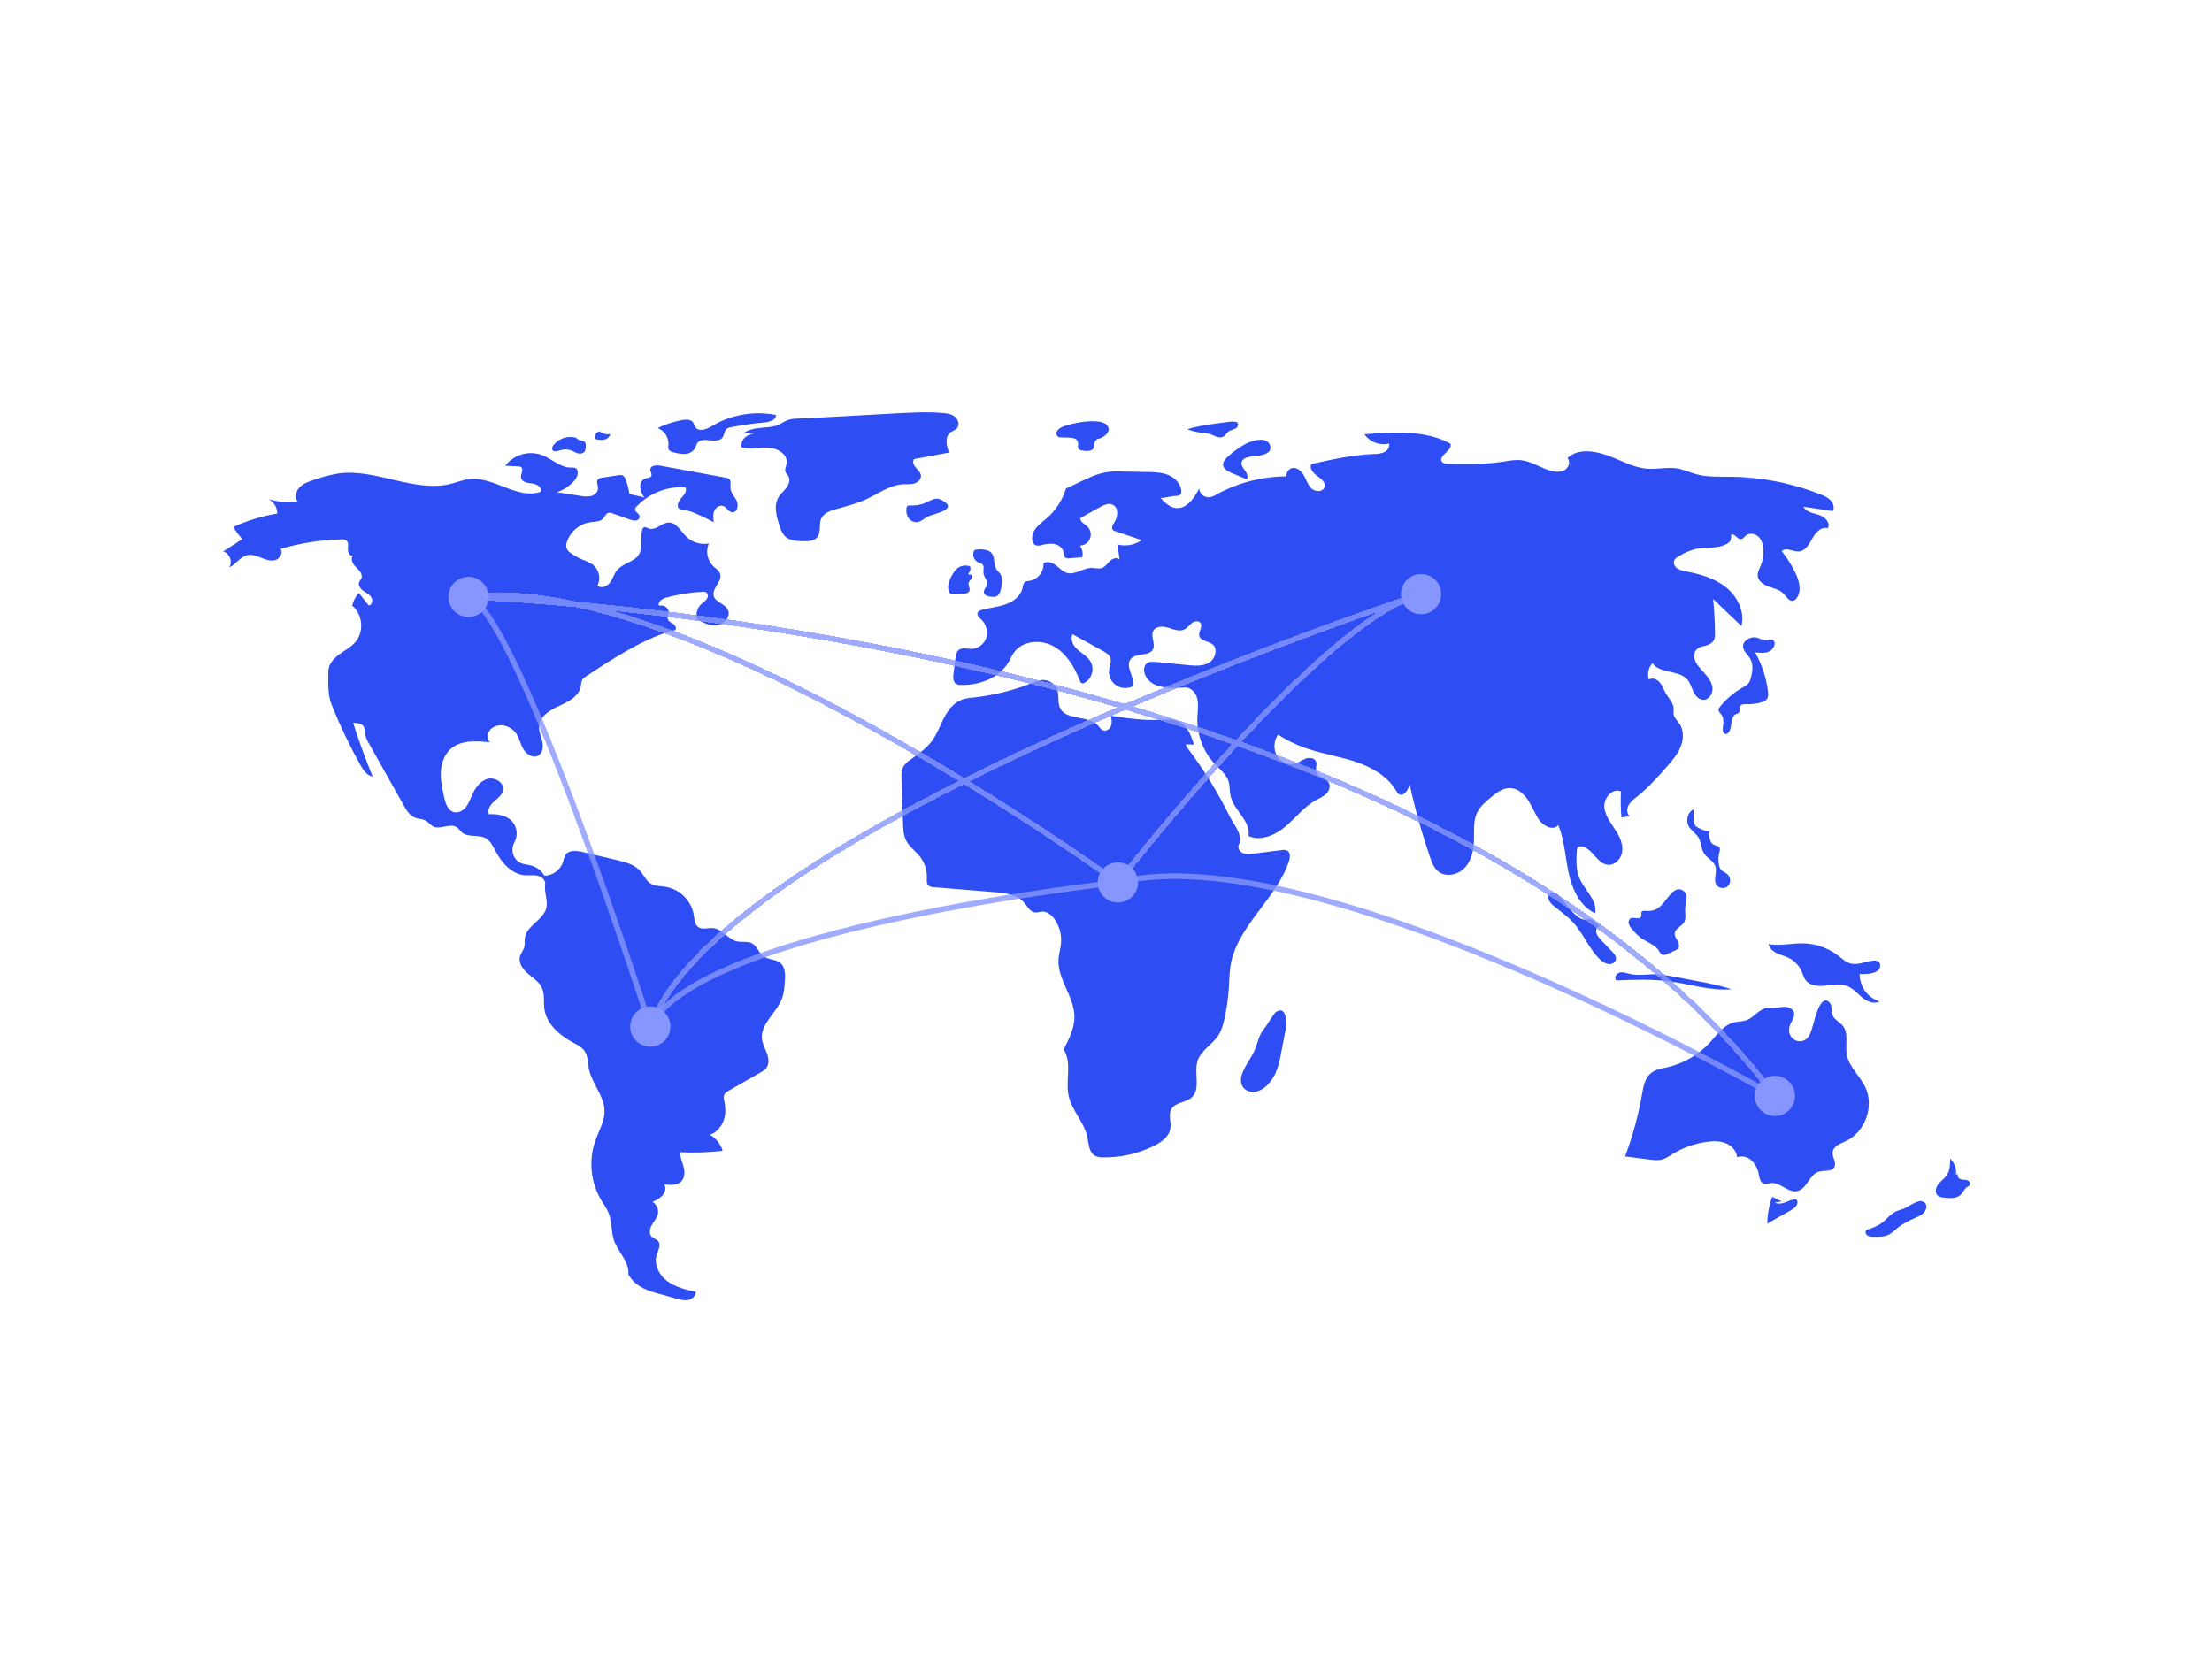 <svg width="794" height="597" viewBox="0 0 794 597" fill="none" xmlns="http://www.w3.org/2000/svg">
<g filter="url(#filter0_d_517_109)">
<rect x="4" width="786" height="589" rx="15" fill="white"/>
<path d="M225.902 173.276C225.677 171.495 225.221 169.751 224.546 168.087C224.46 167.773 224.309 167.479 224.103 167.226C223.898 166.973 223.641 166.765 223.351 166.617C222.963 166.516 222.556 166.511 222.165 166.603L216.078 167.534C215.569 167.557 215.081 167.747 214.69 168.073C213.897 168.906 214.677 170.248 214.653 171.397C214.626 172.69 213.477 173.739 212.23 174.086C210.958 174.343 209.646 174.327 208.381 174.038L199.869 172.717C202.376 171.917 204.607 170.429 206.308 168.423C207.428 167.097 208.024 164.622 206.406 163.994C205.925 163.862 205.423 163.822 204.927 163.875C201.071 163.905 198.036 160.688 194.426 159.333C192.116 158.522 189.608 158.461 187.261 159.16C184.914 159.859 182.848 161.282 181.359 163.225L185.893 163.444C186.32 163.42 186.743 163.533 187.101 163.766C188.095 164.581 186.859 166.148 186.999 167.426C187.181 169.086 189.387 169.44 191.049 169.608C192.711 169.776 194.82 171.125 194.021 172.591C185.665 175.467 177.163 166.97 168.388 168.016C166.167 168.28 164.069 169.152 161.901 169.7C148.655 173.049 134.962 164.114 121.43 166.006C118.422 166.519 115.466 167.298 112.596 168.335C110.754 168.939 108.833 169.592 107.495 170.993C106.157 172.395 105.648 174.791 106.916 176.256C103.422 176.544 99.904 176.21 96.527 175.27C97.44 175.777 98.2 176.521 98.727 177.422C99.253 178.324 99.527 179.351 99.519 180.395C94.064 181.284 88.753 182.902 83.729 185.206C84.667 186.764 85.762 188.222 86.997 189.557L80.091 193.991C82.424 194.578 83.63 197.757 82.274 199.743C84.693 198.668 86.192 195.885 88.78 195.321C90.475 194.952 92.199 195.644 93.807 196.295C95.415 196.946 97.182 197.577 98.847 197.089C100.511 196.6 101.739 194.444 100.681 193.07C107.796 190.995 115.149 189.847 122.557 189.654C123.129 189.583 123.708 189.692 124.214 189.968C125.178 190.637 124.925 192.081 124.873 193.253C124.821 194.425 125.735 195.965 126.783 195.437C125.55 196.505 126.604 198.517 127.787 199.64C128.97 200.764 130.396 202.314 129.671 203.775C129.482 204.157 129.162 204.462 128.98 204.847C128.443 205.983 129.295 207.308 130.301 208.062C131.306 208.817 132.538 209.344 133.236 210.389C133.934 211.433 133.617 213.262 132.368 213.408L128.819 208.905C127.606 210.161 126.775 211.736 126.421 213.445C130.185 216.52 130.751 222.778 127.6 226.478C125.99 228.368 123.7 229.517 121.701 230.992C119.702 232.466 117.853 234.566 117.858 237.049C117.866 241.338 117.516 245.323 119.124 249.299C122.09 256.632 125.514 263.771 129.377 270.674C130.391 272.486 131.702 274.473 133.757 274.785C131.16 268.468 128.822 262.053 126.744 255.539C128.098 255.545 129.662 255.652 130.455 256.748C131.113 257.656 130.971 258.889 131.176 259.991C131.435 261.058 131.868 262.075 132.458 263.002L144.858 285.075C145.886 286.904 147.065 288.869 149.03 289.61C150.286 290.083 151.739 289.994 152.895 290.676C153.801 291.211 154.412 292.16 155.335 292.663C157.948 294.087 161.58 291.356 164.021 293.056C164.719 293.543 165.163 294.315 165.806 294.871C168.061 296.822 171.759 295.517 174.362 296.973C176.04 297.911 176.909 299.787 177.804 301.487C180.045 305.745 183.671 309.917 188.474 310.256C189.982 310.363 191.523 310.077 192.998 310.412C194.473 310.747 195.925 312.033 195.688 313.526C195.282 316.085 196.547 318.887 196.208 321.456C195.589 326.135 188.947 328.191 188.377 332.876C188.252 333.902 188.447 334.961 188.203 335.965C187.903 337.195 186.978 338.197 186.65 339.421C186.027 341.739 187.689 344.046 189.514 345.605C191.34 347.165 193.518 348.509 194.516 350.692C195.571 353 195.053 355.69 195.396 358.204C196.145 363.691 200.888 367.759 205.77 370.382C207.257 371.181 208.854 371.955 209.816 373.341C211.073 375.151 210.947 377.536 211.367 379.699C212.395 384.994 216.855 389.357 216.982 394.749C217.072 398.582 214.94 402.059 213.666 405.675C212.472 409.14 212.04 412.821 212.4 416.468C212.759 420.115 213.901 423.642 215.749 426.807C216.701 428.415 217.841 429.93 218.515 431.673C219.718 434.783 219.327 438.318 220.436 441.463C221.902 445.62 225.931 449.054 225.545 453.445C227.374 457.24 231.413 459.105 235.474 460.235L242.752 462.259C244.146 462.647 245.602 463.038 247.021 462.757C248.44 462.476 249.795 461.299 249.758 459.854C246.189 459.05 242.505 458.194 239.563 456.021C236.621 453.848 234.605 449.977 235.722 446.495C236.239 444.881 237.34 443.017 236.293 441.682C235.694 440.919 234.598 440.719 233.922 440.022C232.867 438.935 233.229 437.109 233.988 435.798C234.746 434.488 235.842 433.316 236.147 431.833C236.302 431.004 236.199 430.147 235.852 429.378C235.505 428.608 234.931 427.963 234.207 427.529C235.556 427.02 236.784 426.233 237.809 425.219C238.757 424.138 239.194 422.472 238.449 421.243C240.662 421.523 243.275 421.66 244.728 419.969C245.888 418.618 245.808 416.598 245.35 414.878C244.891 413.158 244.117 411.487 244.092 409.707C249.198 409.949 254.314 409.776 259.391 409.189C258.657 406.718 256.989 404.63 254.74 403.368C257.039 402.979 259.134 400.228 259.861 398.014C260.587 395.799 260.402 393.387 259.953 391.1C259.78 390.512 259.757 389.889 259.884 389.289C260.143 388.465 260.954 387.961 261.704 387.531L273.117 380.981C273.798 380.64 274.416 380.185 274.942 379.635C276.138 378.231 275.961 376.112 275.349 374.373C274.736 372.634 273.756 370.999 273.52 369.171C272.814 363.704 278.672 359.781 280.648 354.634C281.424 352.614 281.582 350.418 281.732 348.26C281.893 345.942 281.905 343.249 280.124 341.756C278.417 340.324 275.749 340.643 273.963 339.311C272.325 338.09 271.759 335.718 269.97 334.732C268.345 333.836 266.307 334.406 264.5 333.985C261.318 333.243 259.315 329.578 256.065 329.239C254.231 329.047 252.156 329.943 250.653 328.876C249.329 327.935 249.276 326.046 249.024 324.442C248.582 321.949 247.386 319.652 245.598 317.859C243.81 316.067 241.515 314.865 239.022 314.415C237.131 314.112 235.073 314.227 233.465 313.189C231.836 312.138 231.09 310.169 229.81 308.714C227.748 306.367 224.501 305.533 221.459 304.819L209.085 301.912C206.889 301.396 204.057 301.122 202.879 303.045C202.53 303.777 202.283 304.553 202.145 305.353C201.703 306.798 200.814 308.066 199.606 308.975C198.397 309.884 196.932 310.386 195.42 310.411C194.383 308.643 192.703 307.344 190.73 306.785C189.475 306.435 188.132 306.396 186.936 305.882C186.284 305.564 185.704 305.117 185.231 304.567C184.759 304.018 184.403 303.378 184.187 302.686C183.97 301.994 183.897 301.266 183.972 300.545C184.047 299.824 184.269 299.126 184.623 298.494C185.336 297.225 185.612 295.756 185.407 294.315C185.202 292.874 184.528 291.54 183.489 290.519C181.385 288.632 178.341 288.176 175.52 288.364C174.781 286.753 176.016 284.935 177.348 283.764C178.679 282.593 180.296 281.442 180.586 279.694C181.042 276.943 177.53 274.854 174.863 275.674C172.197 276.494 170.495 279.082 169.37 281.634C168.724 283.098 168.175 284.639 167.157 285.873C166.139 287.108 164.499 287.991 162.948 287.595C160.752 287.035 159.904 284.428 159.419 282.216C158.767 279.248 158.111 276.239 158.247 273.204C158.384 270.168 159.408 267.052 161.648 264.997C165.298 261.648 170.897 261.977 175.823 262.511C174.659 261.2 174.947 258.992 176.192 257.759C176.85 257.175 177.639 256.761 178.493 256.551C179.347 256.341 180.24 256.343 181.093 256.556C182.577 256.865 183.914 257.664 184.889 258.824C186.289 260.529 186.687 262.832 187.745 264.768C188.803 266.704 191.182 268.355 193.129 267.316C194.811 266.419 195.078 264.089 194.66 262.23C194.241 260.371 193.352 258.564 193.504 256.665C193.793 253.041 197.552 250.86 200.869 249.367C204.187 247.875 207.985 245.868 208.511 242.271C208.529 241.566 208.662 240.87 208.904 240.208C209.272 239.624 209.783 239.144 210.39 238.813C220.071 232.419 229.913 225.948 240.979 222.454C241.554 222.273 241.622 222.475 242.209 222.332C243.03 221.858 242.486 220.546 241.698 220.018C240.911 219.489 239.859 219.084 239.659 218.157C239.512 217.476 239.914 216.808 240.018 216.119C240.275 214.426 238.248 212.864 236.675 213.54C235.786 212.364 237.545 210.997 238.967 210.606C243.237 209.431 247.621 208.716 252.043 208.471C252.554 208.39 253.076 208.479 253.531 208.724C254.274 209.238 254.179 210.418 253.653 211.151C253.126 211.885 252.307 212.346 251.652 212.967C250.935 213.665 250.424 214.546 250.174 215.514C249.924 216.482 249.945 217.5 250.235 218.457C252.543 219.631 255.053 220.839 257.61 220.425C260.167 220.012 262.437 217.141 261.235 214.848C260.116 212.713 256.754 212.231 256.176 209.891C255.499 207.151 259.38 204.715 258.506 202.031C258.123 200.856 256.95 200.164 256.051 199.315C254.989 198.275 254.266 196.938 253.978 195.479C253.69 194.021 253.85 192.51 254.437 191.144C252.972 191.401 251.466 191.304 250.046 190.86C248.627 190.416 247.334 189.638 246.277 188.592C244.325 186.624 242.768 183.519 239.997 183.607C237.453 183.688 235.263 186.653 232.884 185.748C232.299 185.526 231.682 185.073 231.116 185.338C230.93 185.459 230.774 185.62 230.66 185.809C230.545 185.999 230.476 186.212 230.456 186.433C229.851 189.32 230.891 192.61 229.316 195.105C227.603 197.82 223.639 198.196 221.561 200.645C220.433 201.974 219.996 203.764 218.96 205.166C217.923 206.567 215.723 207.458 214.479 206.237C215.091 204.981 215.257 203.555 214.953 202.191C214.648 200.828 213.89 199.609 212.801 198.732C211.646 197.979 210.401 197.374 209.096 196.931C207.636 196.314 206.248 195.541 204.956 194.625C204.308 194.235 203.782 193.672 203.436 193C203.162 192.159 203.199 191.247 203.54 190.431C204.17 188.623 205.283 187.023 206.758 185.801C208.233 184.58 210.013 183.784 211.908 183.5C213.564 183.275 215.492 183.354 216.588 182.093C217.168 181.426 217.472 180.417 218.314 180.146C218.852 180.038 219.412 180.107 219.908 180.342L226.09 182.517C226.78 182.828 227.539 182.953 228.292 182.881C228.666 182.83 229.007 182.641 229.246 182.35C229.486 182.059 229.606 181.689 229.584 181.313C229.386 180.287 227.806 179.794 227.95 178.76C228.03 178.424 228.211 178.121 228.467 177.89C230.698 175.517 233.427 173.667 236.458 172.471C239.488 171.275 242.746 170.763 245.998 170.973C246.778 172.253 245.544 173.77 244.517 174.863C243.49 175.956 242.665 177.91 243.907 178.751C244.416 179.011 244.982 179.138 245.553 179.122C247.075 179.328 248.554 179.776 249.934 180.45C252.071 181.379 254.166 182.395 256.22 183.499C256.039 182.146 255.866 180.72 256.379 179.454C256.893 178.188 258.352 177.196 259.626 177.689C260.855 178.164 261.485 179.789 262.793 179.938C264.539 180.136 265.227 177.559 264.498 175.962C263.769 174.365 262.326 173.027 262.205 171.276C262.124 170.094 262.574 168.629 261.629 167.913C261.293 167.699 260.912 167.565 260.515 167.523L236.931 163.186C235.53 162.929 233.507 163.126 233.444 164.548C233.41 165.341 234.119 166.126 233.805 166.856C233.47 167.635 232.368 167.563 231.566 167.839C230.321 168.266 229.696 169.743 229.816 171.053C230.035 172.355 230.539 173.592 231.293 174.676C229.759 174.035 227.436 173.917 225.902 173.276Z" fill="#2E4EF4"/>
<path d="M207.083 153.27C205.596 152.778 203.994 152.755 202.493 153.204C200.992 153.653 199.666 154.553 198.694 155.78C198.306 156.291 197.98 156.996 198.305 157.549C198.771 158.342 199.959 158.029 200.834 157.745C202.121 157.286 203.522 157.252 204.829 157.65C205.651 157.932 206.387 158.43 207.213 158.702C207.615 158.87 208.055 158.925 208.486 158.862C208.917 158.799 209.323 158.62 209.66 158.344C210.227 157.767 210.262 156.869 210.263 156.06C210.303 155.789 210.281 155.513 210.2 155.252C210.119 154.991 209.981 154.751 209.795 154.55C209.464 154.359 209.093 154.249 208.711 154.23C207.857 154.072 207.085 153.621 206.527 152.954" fill="#2E4EF4"/>
<path d="M215.587 150.904C215.255 150.886 214.923 150.953 214.624 151.101C214.325 151.248 214.069 151.469 213.88 151.744C213.691 152.018 213.577 152.337 213.547 152.669C213.517 153 213.573 153.334 213.71 153.638C214.732 153.916 215.8 153.986 216.849 153.842C217.373 153.761 217.861 153.527 218.251 153.169C218.642 152.811 218.918 152.346 219.044 151.832C217.808 152.057 216.533 151.813 215.467 151.149" fill="#2E4EF4"/>
<path d="M244.119 146.953C241.337 147.544 238.635 148.461 236.068 149.685C237.278 150.15 238.307 150.991 239.002 152.084C239.698 153.177 240.024 154.465 239.932 155.757C239.823 156.253 239.836 156.768 239.968 157.258C240.264 157.974 241.121 158.243 241.874 158.427C243.228 158.838 244.641 159.018 246.054 158.96C246.761 158.923 247.448 158.71 248.052 158.341C248.656 157.972 249.159 157.459 249.514 156.847C249.719 156.266 249.959 155.699 250.234 155.147C252.039 152.4 257.403 155.722 259.342 153.066C260.025 152.131 259.962 150.722 260.852 149.981C261.313 149.658 261.847 149.455 262.405 149.389C266.304 148.615 270.242 148.055 274.201 147.71C276.078 147.547 278.523 146.874 278.539 144.992C271.472 143.605 264.144 144.59 257.695 147.794C255.372 148.957 252.299 151.403 250.061 149.861C249.223 149.284 249.264 147.73 248.111 147.081C246.932 146.417 245.371 146.687 244.119 146.953Z" fill="#2E4EF4"/>
<path d="M267.23 151.271L270.547 151.908C269.937 151.881 269.327 151.985 268.76 152.212C268.193 152.439 267.68 152.784 267.257 153.224C266.833 153.665 266.509 154.191 266.305 154.766C266.101 155.342 266.022 155.955 266.074 156.563C269.181 157.6 272.567 156.591 275.84 156.729C279.112 156.867 282.92 159.203 282.361 162.428C282.192 163.403 281.628 164.377 281.921 165.323C282.127 165.985 282.712 166.455 283.042 167.065C283.729 168.337 283.18 169.945 282.311 171.101C281.443 172.257 280.276 173.179 279.513 174.408C277.617 177.463 278.695 181.412 279.824 184.825C280.151 186.115 280.754 187.318 281.591 188.352C283.265 190.13 285.991 190.284 288.433 190.32C290.211 190.346 292.247 190.258 293.371 188.882C294.838 187.086 293.812 184.283 294.778 182.174C295.656 180.259 297.891 179.438 299.916 178.855C303.627 177.788 307.408 176.88 310.916 175.268C315.272 173.266 319.343 170.145 324.131 169.888C325.474 169.815 326.851 169.974 328.145 169.606C329.438 169.238 330.667 168.121 330.569 166.78C330.486 165.635 329.516 164.793 328.758 163.93C328 163.066 327.405 161.739 328.102 160.825L340.651 158.483C339.762 156.06 339.069 152.87 341.113 151.293C341.85 150.724 342.838 150.497 343.466 149.809C344.536 148.637 343.998 146.617 342.762 145.62C341.527 144.623 339.856 144.392 338.274 144.261C332.771 143.804 327.237 144.106 321.724 144.408C310.947 144.998 300.169 145.588 289.392 146.179C287.223 146.298 284.718 146.116 282.728 146.856C281.043 147.482 279.846 148.631 277.919 149.035C274.363 149.78 270.449 149.276 267.23 151.271Z" fill="#2E4EF4"/>
<path d="M326.66 177.473C326.321 177.419 325.976 177.498 325.694 177.692C325.508 177.897 325.397 178.159 325.38 178.436C325.165 179.656 325.421 180.912 326.094 181.953C326.437 182.463 326.91 182.872 327.465 183.138C328.02 183.404 328.636 183.516 329.249 183.464C330.742 183.274 331.843 182 333.216 181.379C335.333 180.422 344.321 178.93 338.103 175.574C335.961 174.417 334.576 175.438 332.887 176.2C330.966 177.182 328.813 177.622 326.66 177.473Z" fill="#2E4EF4"/>
<path d="M381.119 149.376C380.393 149.672 379.786 150.201 379.392 150.878C379.21 151.222 379.168 151.623 379.274 151.997C379.38 152.372 379.626 152.691 379.961 152.889C380.232 152.988 380.519 153.033 380.808 153.024L383.76 153.112C385.014 153.149 386.58 153.416 386.917 154.624C387.168 155.52 386.607 156.673 387.283 157.314C387.573 157.538 387.922 157.674 388.287 157.705C389.26 157.955 390.275 157.987 391.262 157.801C393.41 157.225 392.281 155.915 392.958 154.749C393.993 152.964 393.814 154.044 395.638 153.021C396.984 152.266 398.725 150.896 397.601 148.97C395.646 145.622 384.004 147.938 381.119 149.376Z" fill="#2E4EF4"/>
<path d="M439.385 147.693L437.671 147.922C433.806 148.437 429.918 148.957 426.195 150.117C427.807 150.754 429.498 151.168 431.221 151.35C432.17 151.396 433.112 151.53 434.036 151.749C435.681 152.239 437.338 153.502 438.927 152.855C439.912 152.454 440.233 151.429 441.049 150.885C441.612 150.51 443.749 149.903 443.988 149.525C445.92 146.464 440.87 147.495 439.385 147.693Z" fill="#2E4EF4"/>
<path d="M446.913 155.478C444.623 156.757 442.499 158.312 440.587 160.107C439.781 160.864 438.959 161.805 439.032 162.907C439.129 164.372 440.691 165.221 442.043 165.794L447.523 168.112C448.188 167.176 447.58 165.883 446.893 164.963C446.206 164.043 445.389 162.979 445.693 161.871C446.039 160.608 447.581 160.177 448.874 159.96C450.98 159.605 456.662 159.633 455.98 156.241C455.175 152.244 449.027 154.297 446.913 155.478Z" fill="#2E4EF4"/>
<path d="M445.81 381.676C445.289 383.185 445.239 384.963 446.141 386.281C447.154 387.759 449.181 388.31 450.934 387.935C452.68 387.471 454.236 386.471 455.383 385.077C456.433 383.908 457.296 382.586 457.943 381.155C458.845 378.925 459.482 376.597 459.839 374.219L461.541 365.292C461.921 363.297 461.906 357.181 458.237 359.174C457.234 359.718 454.913 364.016 453.863 365.235C451.969 367.432 451.719 369.564 450.722 372.225C449.474 375.559 446.964 378.337 445.81 381.676Z" fill="#2E4EF4"/>
<path d="M639.622 427.357C638.421 426.889 637.256 426.334 636.135 425.698C635.011 428.786 634.413 432.04 634.367 435.325L642.583 430.679C643.819 429.98 645.22 429.009 645.194 427.59C645.205 427.415 645.169 427.24 645.089 427.084C645.009 426.927 644.888 426.795 644.739 426.702C644.557 426.628 644.358 426.605 644.163 426.634C642.945 426.736 641.834 427.335 640.685 427.751C639.536 428.168 638.192 428.388 637.137 427.77" fill="#2E4EF4"/>
<path d="M682.964 430.115C682.063 430.36 681.182 430.676 680.33 431.06C678.444 432.018 677.161 433.839 675.465 435.102C673.841 436.31 671.886 436.974 669.968 437.619C669.403 438.117 669.663 439.121 670.275 439.559C670.934 439.934 671.69 440.103 672.445 440.047C674.439 440.091 676.539 440.11 678.285 439.148C679.269 438.51 680.189 437.78 681.034 436.967C683.076 435.265 685.527 434.142 687.954 433.057C688.837 432.724 689.654 432.236 690.366 431.616C691.891 430.115 691.998 427.798 689.799 427.287C688.022 426.875 684.656 429.568 682.964 430.115Z" fill="#2E4EF4"/>
<path d="M702.114 417.615C702.213 416.582 702.076 415.54 701.712 414.568C701.349 413.595 700.769 412.718 700.017 412.003C699.995 414.07 699.932 416.272 698.769 417.981C697.94 419.198 696.64 420.021 695.732 421.181C694.824 422.341 694.421 424.18 695.486 425.198C696.167 425.715 696.996 426.001 697.852 426.012C699.972 426.261 702.426 426.4 703.913 424.869C704.725 424.034 705.12 422.796 706.11 422.182C706.479 422.028 706.808 421.792 707.073 421.493C707.482 420.844 706.833 419.988 706.102 419.754C705.371 419.52 704.565 419.63 703.83 419.408C703.095 419.186 702.421 418.36 702.798 417.692" fill="#2E4EF4"/>
<path d="M668.078 341.837C666.966 342.107 665.814 342.175 664.678 342.037C662.79 341.69 661.321 340.269 659.797 339.103C656.174 336.346 651.77 334.809 647.218 334.711C643.077 334.633 638.897 335.754 634.83 334.972C635.096 336.449 636.361 337.556 637.71 338.215C639.059 338.873 640.549 339.204 641.904 339.849C644.076 340.893 645.798 342.683 646.756 344.893C647.192 345.911 647.467 347.02 648.129 347.909C649.481 349.727 652.043 350.126 654.305 349.977C657.254 349.784 660.334 348.936 663.077 350.034C665.176 350.874 666.678 352.709 668.43 354.137C670.182 355.564 672.651 356.623 674.663 355.593C672.573 354.917 670.754 353.591 669.471 351.809C668.189 350.027 667.51 347.881 667.534 345.686C669.507 345.868 675.191 345.797 674.885 342.447C674.626 339.607 669.773 341.53 668.078 341.837Z" fill="#2E4EF4"/>
<path d="M642.261 364.941C642.611 363.021 644.528 361.325 643.931 359.466C643.518 358.181 642.026 357.546 640.676 357.515C639.325 357.483 637.998 357.885 636.648 357.923C635.769 357.876 634.888 357.889 634.01 357.96C631.33 358.401 629.677 361.208 627.151 362.207C625.615 362.814 623.889 362.698 622.292 363.117C618.665 364.07 616.37 367.494 613.835 370.255C609.739 374.696 604.403 377.806 598.518 379.182C596.456 379.659 594.239 379.964 592.6 381.302C590.43 383.074 589.896 386.112 589.413 388.871C588.079 396.491 586.04 403.97 583.322 411.212L591.933 412.311C593.571 412.52 595.267 412.724 596.845 412.24C597.991 411.808 599.077 411.23 600.075 410.52C603.91 408.141 608.203 406.593 612.674 405.976C614.929 405.666 617.294 405.61 619.41 406.447C621.526 407.285 623.341 409.184 623.519 411.452C624.434 411.167 625.409 411.137 626.34 411.363C627.272 411.589 628.124 412.064 628.806 412.737C630.155 414.11 631.038 415.871 631.33 417.773C631.557 418.95 631.784 420.36 632.877 420.854C633.769 421.257 634.792 420.823 635.768 420.745C639.079 420.48 641.826 424.338 645.08 423.674C648.57 422.961 649.427 417.738 652.832 416.692C654.787 416.091 657.53 416.822 658.466 415.004C659.292 413.402 657.645 411.554 657.815 409.76C658.024 407.551 660.631 406.613 662.641 405.671C669.571 402.422 672.86 393.102 669.502 386.228C667.512 382.155 663.597 378.949 662.874 374.475C662.318 371.033 663.676 367.018 661.479 364.309C660.362 362.931 658.47 362.17 657.806 360.525C657.387 359.49 657.555 358.315 657.33 357.222C657.105 356.128 656.15 354.984 655.069 355.267C651.932 356.09 650.931 365.774 649.251 368.127C646.698 371.704 641.457 369.348 642.261 364.941Z" fill="#2E4EF4"/>
<path d="M584.275 345.496C583.203 345.195 582.032 344.899 581.005 345.329C579.978 345.758 579.378 347.265 580.202 348.013C586.652 347.762 593.141 347.512 599.536 348.388C606.904 349.396 614.196 351.894 621.596 351.159C617.369 349.913 613.072 348.916 608.727 348.175L601.483 346.792C599.539 346.385 597.575 346.082 595.6 345.884C591.467 345.543 588.338 346.634 584.275 345.496Z" fill="#2E4EF4"/>
<path d="M590.732 323.049C590.197 323.004 589.534 322.965 589.257 323.425C588.992 323.865 589.295 324.446 589.153 324.939C588.958 325.612 588.076 325.784 587.38 325.692C586.685 325.601 585.933 325.381 585.317 325.716C585.005 325.929 584.77 326.238 584.648 326.596C584.526 326.954 584.524 327.342 584.641 327.701C584.893 328.415 585.3 329.064 585.833 329.601C586.744 330.748 587.783 331.788 588.928 332.702C591.144 334.337 594.148 335.125 595.544 337.499C595.741 337.959 596.043 338.366 596.427 338.687C597.098 339.111 597.972 338.789 598.693 338.459L601.223 337.304C601.679 337.14 602.085 336.864 602.406 336.5C602.983 335.717 602.628 334.603 602.143 333.759C601.658 332.915 601.037 332.041 601.142 331.073C601.327 329.348 603.547 328.688 604.46 327.211C605.381 325.723 604.782 323.805 604.888 322.059C605.012 320.017 606.296 317.361 604.23 315.835C602.474 314.538 600.796 315.736 599.535 317.168C596.876 320.187 595.619 323.456 590.732 323.049Z" fill="#2E4EF4"/>
<path d="M606.087 292.536C606.951 294.188 608.751 295.174 609.693 296.783C610.714 298.527 610.597 300.781 611.705 302.472C612.841 304.206 615.127 305.127 615.764 307.1C616.46 309.254 614.882 311.871 616.14 313.753C616.374 314.061 616.67 314.317 617.009 314.504C617.348 314.691 617.722 314.806 618.107 314.842C618.492 314.877 618.881 314.832 619.248 314.709C619.615 314.587 619.953 314.39 620.24 314.13C620.77 313.553 621.054 312.791 621.031 312.008C621.008 311.225 620.679 310.482 620.116 309.937C619.371 309.258 618.301 308.965 617.679 308.172C617.355 307.715 617.139 307.19 617.048 306.637C616.709 305.042 616.763 303.389 617.206 301.819C617.373 301.421 617.415 300.982 617.328 300.559C617.048 299.746 615.946 299.688 615.172 299.311C613.415 298.454 613.458 295.977 613.765 294.048C613.561 295.332 608.982 293.148 608.503 292.42C607.55 290.975 608.069 288.187 607.88 286.59C605.824 287.58 605.031 290.515 606.087 292.536Z" fill="#2E4EF4"/>
<path d="M559.962 317.959C559.117 317.013 557.844 316.025 556.711 316.595C555.847 317.03 555.609 318.225 555.948 319.13C556.361 320.01 556.996 320.767 557.791 321.327C560.152 323.272 562.695 325.028 564.754 327.29C568.44 331.338 570.393 336.8 574.401 340.528C575.207 341.393 576.274 341.97 577.439 342.171C578.607 342.28 579.918 341.533 580.053 340.368C580.163 339.409 579.494 338.551 578.84 337.84C577.283 336.147 575.578 334.59 574.108 332.821C573.429 332.142 573.003 331.251 572.899 330.297C572.891 329.345 573.76 328.348 574.683 328.584C573.561 328.297 572.728 326.427 571.08 326.076C569.702 325.782 569.369 326.634 567.73 325.932C564.604 324.592 562.151 320.408 559.962 317.959Z" fill="#2E4EF4"/>
<path d="M633.419 225.914C632.522 225.648 631.64 225.333 630.778 224.972C628.457 224.275 625.385 225.98 625.695 228.382C625.9 229.978 627.387 231.054 628.207 232.438C629.425 234.491 629.1 237.095 628.461 239.393C628.304 240.105 628.005 240.778 627.582 241.372C626.992 242 626.285 242.507 625.502 242.868C622.368 244.624 619.603 246.971 617.362 249.778C617.118 250.037 616.949 250.357 616.871 250.704C616.76 251.515 617.576 252.106 618.037 252.782C619.061 254.285 618.321 256.306 618.422 258.122C618.407 258.378 618.457 258.635 618.568 258.867C618.68 259.098 618.848 259.298 619.059 259.446C619.676 259.76 620.408 259.227 620.743 258.621C621.853 256.611 621.017 253.383 623.1 252.413C623.494 252.23 623.972 252.153 624.235 251.807C624.652 251.258 624.25 250.445 624.461 249.789C624.779 248.804 626.127 248.76 627.161 248.804C628.944 248.878 630.725 248.641 632.426 248.103C633.093 247.945 633.699 247.594 634.168 247.095C634.791 246.318 634.736 245.214 634.612 244.226C633.988 239.303 632.428 234.544 630.014 230.207C631.844 230.44 633.835 230.643 635.415 229.69C636.299 229.156 637.36 227.56 636.921 226.473C636.227 224.755 634.974 226.201 633.419 225.914Z" fill="#2E4EF4"/>
<path d="M398.776 252.993C398.995 254.166 399.21 255.403 398.825 256.533C398.44 257.663 397.229 258.608 396.085 258.262C395.198 257.993 394.685 257.101 394.055 256.421C390.55 252.64 382.643 254.829 380.478 250.152C379.594 248.243 380.195 245.955 379.592 243.94C379.212 242.775 378.455 241.77 377.441 241.081C376.427 240.393 375.213 240.061 373.989 240.137C372.873 240.298 371.786 240.622 370.765 241.098C363.919 243.838 356.732 245.634 349.402 246.437C348.009 246.522 346.631 246.773 345.298 247.184C342.288 248.274 340.231 251.062 338.768 253.908C337.304 256.753 336.224 259.833 334.262 262.361C332.2 265.018 329.31 266.878 326.615 268.891C325.576 269.559 324.712 270.465 324.092 271.533C323.507 272.732 323.54 274.126 323.586 275.459L324.137 291.645C324.207 293.727 324.296 295.884 325.229 297.747C326.393 300.073 328.694 301.597 330.29 303.652C331.918 305.765 332.767 308.374 332.691 311.039C332.657 312.111 332.551 313.378 333.386 314.051C333.894 314.38 334.488 314.551 335.094 314.542L357.005 316.334C360.86 316.649 365.131 317.168 367.648 320.102C368.835 321.487 369.789 323.479 371.608 323.627C372.389 323.691 373.148 323.371 373.928 323.309C375.897 323.153 377.627 324.647 378.719 326.291C380.371 328.799 381.121 331.793 380.846 334.782C380.667 336.658 380.084 338.482 379.959 340.363C379.481 347.519 385.552 353.737 385.67 360.908C385.739 365.126 383.735 369.067 381.782 372.807C384.935 377.58 382.353 383.936 383.608 389.516C384.799 394.81 389.216 398.955 390.317 404.268C390.821 406.701 390.85 409.694 392.997 410.947C393.939 411.406 394.983 411.615 396.029 411.554C402.338 411.628 408.576 410.209 414.231 407.413C416.886 406.096 419.636 404.132 420.1 401.207C420.474 398.849 419.277 396.211 420.495 394.156C421.931 391.735 425.608 391.927 427.72 390.066C431.147 387.046 428.475 381.286 429.863 376.937C431.111 373.027 435.407 370.95 437.537 367.44C438.375 365.931 438.976 364.303 439.32 362.611C440.295 358.569 440.903 354.446 441.134 350.294C441.191 347.772 441.377 345.254 441.692 342.75C443.988 328.497 458.089 318.952 462.667 305.26C463.104 303.952 463.31 302.21 462.145 301.47C461.455 301.141 460.672 301.059 459.928 301.238L449.828 302.511C448.573 302.669 447.243 302.817 446.091 302.296C444.939 301.775 444.113 300.319 444.724 299.213C446.44 296.107 442.911 292.183 441.343 289.001C437.121 280.432 432.093 272.284 426.327 264.667C425.958 264.275 425.727 263.773 425.669 263.238L428.535 263.334C427.568 259.864 425.971 256.067 422.597 254.797C420.696 254.082 418.591 254.329 416.563 254.44C410.754 254.757 404.526 253.881 398.776 252.993Z" fill="#2E4EF4"/>
<path d="M416.567 174.8C418.087 176.413 419.791 178.123 421.99 178.404C425.875 178.901 428.669 174.887 430.447 171.4C430.513 172.289 430.923 173.117 431.591 173.708C432.258 174.299 433.13 174.607 434.021 174.566C434.98 174.405 435.895 174.047 436.709 173.516C444.407 169.312 453.028 167.085 461.799 167.035C461.715 166.371 461.88 165.699 462.262 165.149C462.644 164.6 463.216 164.211 463.869 164.058C465.652 163.705 467.258 165.245 468.119 166.846C468.979 168.446 469.515 170.302 470.882 171.5C472.249 172.698 474.895 172.645 475.435 170.911C475.954 169.245 474.217 167.825 472.775 166.843C471.332 165.861 469.811 164.043 470.783 162.594C478.153 160.964 485.568 159.328 493.11 159.004C494.394 159.048 495.673 158.828 496.868 158.357C498.018 157.793 498.932 156.513 498.623 155.27C496.977 155.657 495.254 155.545 493.672 154.949C492.09 154.353 490.722 153.299 489.742 151.923C500.206 151.06 511.335 150.324 520.609 155.245C521.722 157.632 516.05 159.618 517.567 161.771C518.051 162.458 519.021 162.539 519.862 162.554C526.306 162.674 532.787 162.791 539.159 161.819C541.487 161.463 543.839 160.962 546.177 161.25C550.071 161.73 553.401 164.326 557.232 165.172C558.791 165.517 560.539 165.529 561.854 164.622C563.168 163.716 563.733 161.653 562.656 160.475C566.263 156.942 572.249 157.818 577.007 159.509C581.765 161.2 586.273 163.927 591.309 164.304C594.92 164.575 598.582 163.604 602.15 164.221C604.393 164.609 606.48 165.605 608.672 166.218C612.817 167.376 617.202 167.132 621.505 167.188C632.487 167.335 643.348 169.492 653.551 173.551C654.879 173.982 656.095 174.7 657.114 175.654C658.063 176.67 658.547 178.248 657.909 179.484L647.366 177.944C648.359 179.898 650.929 180.231 653.016 180.906C655.103 181.58 657.267 183.883 656.013 185.681C653.752 184.961 651.702 187.221 650.56 189.299C649.418 191.378 648.026 193.868 645.656 193.994C643.534 194.108 640.967 192.302 639.584 193.914C641.495 196.323 643.131 198.938 644.463 201.709C645.829 204.554 646.803 208.139 644.956 210.698C644.665 211.155 644.224 211.497 643.709 211.664C642.201 212.046 641.22 210.202 640.139 209.084C638.775 207.676 636.714 207.277 634.868 206.616C633.021 205.956 631.077 204.656 630.932 202.702C630.842 201.486 631.485 200.356 631.958 199.232C632.753 197.338 633.101 195.287 632.974 193.236C632.871 191.587 632.408 189.871 631.223 188.719C630.037 187.567 627.991 187.201 626.718 188.257C626.124 188.749 625.649 189.537 624.878 189.566C623.515 189.618 622.469 187.245 621.373 188.055C621.501 188.918 621.322 189.799 620.867 190.544C617.596 193.387 612.571 192.184 608.354 193.188C606.349 193.762 604.429 194.6 602.645 195.68C601.978 195.965 601.41 196.441 601.013 197.048C600.487 198.071 601.067 199.38 601.995 200.059C602.979 200.662 604.085 201.039 605.232 201.163C610.373 202.136 615.589 203.642 619.648 206.942C623.707 210.242 626.368 215.696 625.084 220.765L614.946 211.085C615.331 215.149 615.549 219.225 615.601 223.312C615.667 224.11 615.557 224.912 615.28 225.664C614.557 227.259 612.598 227.796 610.882 228.148C610.404 228.238 609.951 228.429 609.553 228.707C609.154 228.985 608.819 229.344 608.57 229.76C608.32 230.177 608.161 230.642 608.104 231.124C608.046 231.606 608.092 232.095 608.237 232.558C608.847 234.545 610.368 236.094 611.76 237.637C613.152 239.18 614.523 240.934 614.705 243.004C614.887 245.073 613.324 247.406 611.25 247.263C609.678 247.153 608.511 245.747 607.84 244.321C607.169 242.896 606.77 241.308 605.763 240.097C602.712 236.431 595.861 238.002 593.128 234.093C592.432 234.883 591.949 235.837 591.725 236.866C591.501 237.894 591.545 238.963 591.85 239.97C593.122 239.175 594.862 239.914 595.817 241.069C596.772 242.225 597.223 243.706 597.973 245.004C598.985 246.755 600.596 248.308 600.737 250.325C600.7 251.088 600.712 251.853 600.776 252.614C601.027 253.836 602.061 254.714 602.777 255.736C604.445 258.113 604.363 261.379 603.288 264.077C602.213 266.774 600.281 269.028 598.368 271.213C595.026 275.03 591.617 278.825 587.655 281.995C586.524 282.899 585.318 283.788 584.614 285.053C583.91 286.317 583.874 288.092 584.956 289.054C584.182 289.093 582.793 289.473 582.019 289.512C581.747 286.409 581.688 283.291 581.842 280.18C578.787 278.714 575.498 282.639 575.892 286.003C576.286 289.366 578.721 292.065 580.454 294.975C581.722 297.103 582.664 299.584 582.24 302.024C581.817 304.464 579.638 306.715 577.169 306.5C573.242 306.158 571.599 300.524 567.711 299.88C567.368 299.799 567.008 299.835 566.687 299.981C566.11 300.298 566.01 301.07 565.977 301.727C565.818 304.952 565.68 308.306 566.94 311.28C568.784 315.63 573.546 319.284 572.547 323.902C567.166 321.402 564.368 315.372 563.097 309.579C561.827 303.787 561.615 297.706 559.338 292.23C557.609 294.445 553.975 292.614 552.395 290.291C550.897 288.088 549.975 285.54 548.522 283.308C547.068 281.075 544.842 279.076 542.18 278.954C539.389 278.825 536.968 280.739 534.839 282.547C533.089 284.035 531.292 285.58 530.268 287.636C528.779 290.627 529.169 294.154 529.097 297.494C529.02 301.105 528.254 304.915 525.791 307.559C523.328 310.202 518.782 311.123 516.065 308.74C514.647 307.497 513.96 305.638 513.349 303.854C510.4 295.255 507.945 286.496 505.994 277.618C505.537 279.644 503.757 282.256 502.056 281.062C501.674 280.741 501.365 280.343 501.148 279.894C497.975 274.52 492.099 271.297 486.162 269.364C480.225 267.431 473.979 266.53 468.107 264.406C464.817 263.215 461.675 261.651 458.741 259.744C457.994 260.841 457.557 262.121 457.478 263.446C457.399 264.772 457.68 266.094 458.291 267.273C459.594 269.577 462.541 270.911 465.064 270.105C466.367 269.689 467.468 268.785 468.762 268.338C470.055 267.891 471.792 268.111 472.357 269.356C472.899 270.548 472.08 271.99 472.486 273.235C473.105 275.13 475.966 275.276 476.966 277.001C477.71 278.285 477.098 279.989 476.035 281.025C474.972 282.06 473.554 282.628 472.257 283.349C468.047 285.688 465.054 289.682 461.375 292.788C457.696 295.895 452.505 298.163 448.12 296.17C449.166 290.882 442.862 287 441.702 281.735C441.32 280.003 441.518 278.162 440.973 276.473C440.184 274.029 438.013 272.348 436.233 270.495C434.073 268.223 432.39 265.542 431.284 262.611C430.178 259.679 429.671 256.555 429.792 253.424C429.889 251.248 430.289 249.037 429.793 246.917C429.297 244.796 427.54 242.743 425.362 242.839C420.389 243.059 414.125 243.429 411.515 239.192C410.584 237.681 410.179 235.466 411.525 234.308C412.475 233.491 413.877 233.568 415.124 233.69L426.329 234.792C428.95 235.049 431.782 235.262 434.031 233.893C436.28 232.524 437.254 228.89 435.172 227.279C433.651 226.103 430.925 226.166 430.482 224.295C430.114 222.737 431.84 220.969 430.908 219.666C430.24 218.732 428.737 218.992 427.826 219.692C426.915 220.392 426.255 221.415 425.235 221.945C423.447 222.875 421.311 221.99 419.388 221.389C417.464 220.787 414.885 220.736 413.952 222.522C412.909 224.518 414.878 227.135 413.842 229.135C412.473 231.78 407.836 230.275 405.914 232.55C403.707 235.161 407.415 239.054 406.671 242.389C405.721 242.859 404.665 243.075 403.607 243.016C402.548 242.956 401.523 242.624 400.632 242.05C399.756 241.454 399.057 240.632 398.611 239.671C398.164 238.71 397.987 237.646 398.097 236.593C398.282 235.092 399.064 233.561 398.54 232.143C398.116 230.996 396.964 230.314 395.893 229.723L385.005 223.71C383.994 225.584 385.272 227.907 386.87 229.315C388.469 230.722 390.471 231.783 391.521 233.635C392.185 234.918 392.334 236.407 391.937 237.796C391.54 239.185 390.628 240.371 389.386 241.111C389.23 241.218 389.053 241.29 388.867 241.323C388.68 241.355 388.489 241.347 388.306 241.299C388.133 241.197 387.981 241.061 387.861 240.899C387.741 240.738 387.654 240.554 387.606 240.358C385.685 235.445 382.801 230.602 378.189 228.035C373.578 225.469 366.951 225.997 363.927 230.32C363.209 231.347 362.727 232.517 362.101 233.603C358.777 239.37 351.65 242.102 344.992 241.923C344.341 241.959 343.693 241.807 343.125 241.485C342.049 240.742 342.098 239.166 342.263 237.87L342.961 232.368C343.102 231.263 343.305 230.042 344.18 229.352C345.414 228.38 347.193 228.994 348.764 228.971C349.954 228.916 351.098 228.496 352.042 227.768C352.985 227.041 353.681 226.041 354.037 224.905C354.354 223.757 354.352 222.545 354.031 221.399C353.71 220.252 353.082 219.215 352.214 218.399C351.494 217.723 350.528 216.874 350.908 215.964C351.06 215.712 351.265 215.496 351.509 215.332C351.753 215.167 352.03 215.058 352.321 215.013C355.143 214.194 358.124 213.979 360.899 213.013C363.674 212.047 366.364 210.07 367.021 207.209C367.223 206.332 367.315 205.269 368.103 204.834C368.498 204.668 368.923 204.581 369.353 204.579C370.857 204.365 372.227 203.597 373.192 202.424C374.157 201.252 374.648 199.761 374.569 198.244C375.899 197.316 377.762 197.999 379.048 198.986C380.334 199.974 381.47 201.279 383.035 201.704C385.952 202.498 388.772 199.917 391.795 199.905C393.066 199.9 394.382 200.349 395.578 199.918C396.791 199.482 397.515 198.276 398.445 197.385C399.376 196.494 401.009 195.95 401.868 196.91L401.136 191.494C402.61 191.866 404.146 191.919 405.642 191.648C407.137 191.378 408.558 190.791 409.808 189.927L400.351 186.734C400.022 186.652 399.718 186.49 399.467 186.262C398.779 185.522 399.462 184.369 400.021 183.528C401.358 181.516 401.583 178.202 399.384 177.201C397.882 176.517 396.159 177.338 394.718 178.141L387.816 181.986C387.596 183.298 389.201 184.041 390.195 184.924C390.797 185.458 391.222 186.162 391.416 186.942C391.61 187.723 391.564 188.544 391.282 189.297C391.001 190.05 390.498 190.701 389.84 191.164C389.181 191.627 388.398 191.879 387.594 191.889C388.048 192.48 388.364 193.165 388.518 193.894C388.671 194.623 388.659 195.377 388.481 196.101L383.837 196.434C383.316 196.539 382.774 196.433 382.331 196.14C381.834 195.7 381.902 194.927 381.786 194.273C381.509 192.695 379.962 191.589 378.384 191.306C376.806 191.022 375.192 191.386 373.629 191.745C372.966 191.983 372.237 191.967 371.585 191.698C371.211 191.455 370.927 191.097 370.777 190.678C370.091 189.018 370.732 187.067 371.832 185.647C372.932 184.228 374.439 183.19 375.791 182.008C379.026 179.172 381.403 175.488 382.653 171.373C385.21 170.303 387.857 168.848 390.413 167.778C394.355 165.784 398.775 164.928 403.177 165.307L411.835 165.472C414.398 165.521 417.031 165.584 419.401 166.56C421.771 167.537 423.854 169.649 424.018 172.206C424.067 172.495 424.042 172.792 423.945 173.069C423.848 173.347 423.682 173.594 423.462 173.79C423.128 173.972 422.749 174.058 422.368 174.036C419.977 174.12 418.958 174.716 416.567 174.8Z" fill="#2E4EF4"/>
<path d="M347.557 201.914C347.895 201.594 348.139 201.187 348.261 200.738C348.383 200.289 348.378 199.815 348.248 199.368C347.425 199.05 346.529 198.969 345.663 199.133C344.796 199.296 343.992 199.698 343.341 200.294C342.828 200.812 342.386 201.396 342.026 202.03C340.889 203.885 339.882 206.101 340.542 208.174C340.595 208.4 340.694 208.613 340.831 208.801C340.968 208.988 341.142 209.147 341.341 209.267C341.637 209.385 341.955 209.435 342.273 209.412C343.526 209.411 344.778 209.334 346.022 209.182C346.786 209.088 347.674 208.873 347.969 208.163C348.357 207.229 347.418 206.172 347.691 205.199C347.872 204.764 348.145 204.373 348.491 204.054C348.663 203.893 348.796 203.695 348.878 203.474C348.96 203.254 348.989 203.017 348.963 202.783C348.853 202.327 348.153 202.068 347.901 202.464" fill="#2E4EF4"/>
<path d="M354.056 193.494C352.943 193.239 351.795 193.167 350.658 193.281C350.407 193.274 350.158 193.33 349.934 193.446C349.718 193.605 349.561 193.832 349.488 194.091C349.248 194.861 349.307 195.693 349.653 196.422C350 197.15 350.608 197.721 351.357 198.022C351.765 198.116 352.156 198.273 352.516 198.487C353.477 199.232 352.864 200.755 353.046 201.957C353.25 203.306 354.557 204.439 354.318 205.783C354.129 206.841 352.998 207.679 353.18 208.739C353.37 209.849 354.78 210.183 355.903 210.271C356.554 210.385 357.225 210.309 357.833 210.05C358.443 209.634 358.877 209.006 359.051 208.289C359.51 206.92 359.704 205.477 359.62 204.036C359.615 203.381 359.45 202.737 359.14 202.159C358.802 201.702 358.427 201.273 358.019 200.876C355.866 198.374 358.133 194.642 354.056 193.494Z" fill="#2E4EF4"/>
<path opacity="0.8" d="M637.103 389.488C637.103 389.488 472.245 294.925 401.271 312.842C401.271 312.842 250.857 329.018 233.425 364.603C233.425 364.603 185.611 215.294 168.179 210.317" stroke="#8696FE" stroke-width="2" stroke-miterlimit="10"/>
<g opacity="0.8" filter="url(#filter1_d_517_109)">
<path d="M233.425 364.603C261.067 290.944 510.097 209.321 510.097 209.321C474.735 218.28 401.271 312.842 401.271 312.842C401.271 312.842 245.876 199.865 168.179 210.317C168.179 210.317 510.346 221.515 637.103 389.487" stroke="#8696FE" stroke-width="2" stroke-miterlimit="10" shape-rendering="crispEdges"/>
</g>
<path d="M168.179 217.533C172.167 217.533 175.401 214.302 175.401 210.317C175.401 206.331 172.167 203.1 168.179 203.1C164.19 203.1 160.957 206.331 160.957 210.317C160.957 214.302 164.19 217.533 168.179 217.533Z" fill="#8696FE"/>
<path d="M233.424 371.819C237.413 371.819 240.646 368.588 240.646 364.603C240.646 360.617 237.413 357.386 233.424 357.386C229.435 357.386 226.202 360.617 226.202 364.603C226.202 368.588 229.435 371.819 233.424 371.819Z" fill="#8696FE"/>
<path d="M510.097 216.538C514.085 216.538 517.319 213.307 517.319 209.321C517.319 205.335 514.085 202.104 510.097 202.104C506.108 202.104 502.875 205.335 502.875 209.321C502.875 213.307 506.108 216.538 510.097 216.538Z" fill="#8696FE"/>
<path d="M637.103 396.704C641.091 396.704 644.325 393.473 644.325 389.488C644.325 385.502 641.091 382.271 637.103 382.271C633.114 382.271 629.881 385.502 629.881 389.488C629.881 393.473 633.114 396.704 637.103 396.704Z" fill="#8696FE"/>
<path d="M401.271 320.059C405.259 320.059 408.493 316.828 408.493 312.842C408.493 308.856 405.259 305.625 401.271 305.625C397.282 305.625 394.049 308.856 394.049 312.842C394.049 316.828 397.282 320.059 401.271 320.059Z" fill="#8696FE"/>
</g>
<defs>
<filter id="filter0_d_517_109" x="0" y="0" width="794" height="597" filterUnits="userSpaceOnUse" color-interpolation-filters="sRGB">
<feFlood flood-opacity="0" result="BackgroundImageFix"/>
<feColorMatrix in="SourceAlpha" type="matrix" values="0 0 0 0 0 0 0 0 0 0 0 0 0 0 0 0 0 0 127 0" result="hardAlpha"/>
<feOffset dy="4"/>
<feGaussianBlur stdDeviation="2"/>
<feComposite in2="hardAlpha" operator="out"/>
<feColorMatrix type="matrix" values="0 0 0 0 0 0 0 0 0 0 0 0 0 0 0 0 0 0 0.25 0"/>
<feBlend mode="normal" in2="BackgroundImageFix" result="effect1_dropShadow_517_109"/>
<feBlend mode="normal" in="SourceGraphic" in2="effect1_dropShadow_517_109" result="shape"/>
</filter>
<filter id="filter1_d_517_109" x="164.045" y="204.352" width="477.856" height="189.738" filterUnits="userSpaceOnUse" color-interpolation-filters="sRGB">
<feFlood flood-opacity="0" result="BackgroundImageFix"/>
<feColorMatrix in="SourceAlpha" type="matrix" values="0 0 0 0 0 0 0 0 0 0 0 0 0 0 0 0 0 0 127 0" result="hardAlpha"/>
<feOffset/>
<feGaussianBlur stdDeviation="2"/>
<feComposite in2="hardAlpha" operator="out"/>
<feColorMatrix type="matrix" values="0 0 0 0 0.18 0 0 0 0 0.306 0 0 0 0 0.957 0 0 0 1 0"/>
<feBlend mode="normal" in2="BackgroundImageFix" result="effect1_dropShadow_517_109"/>
<feBlend mode="normal" in="SourceGraphic" in2="effect1_dropShadow_517_109" result="shape"/>
</filter>
</defs>
</svg>
